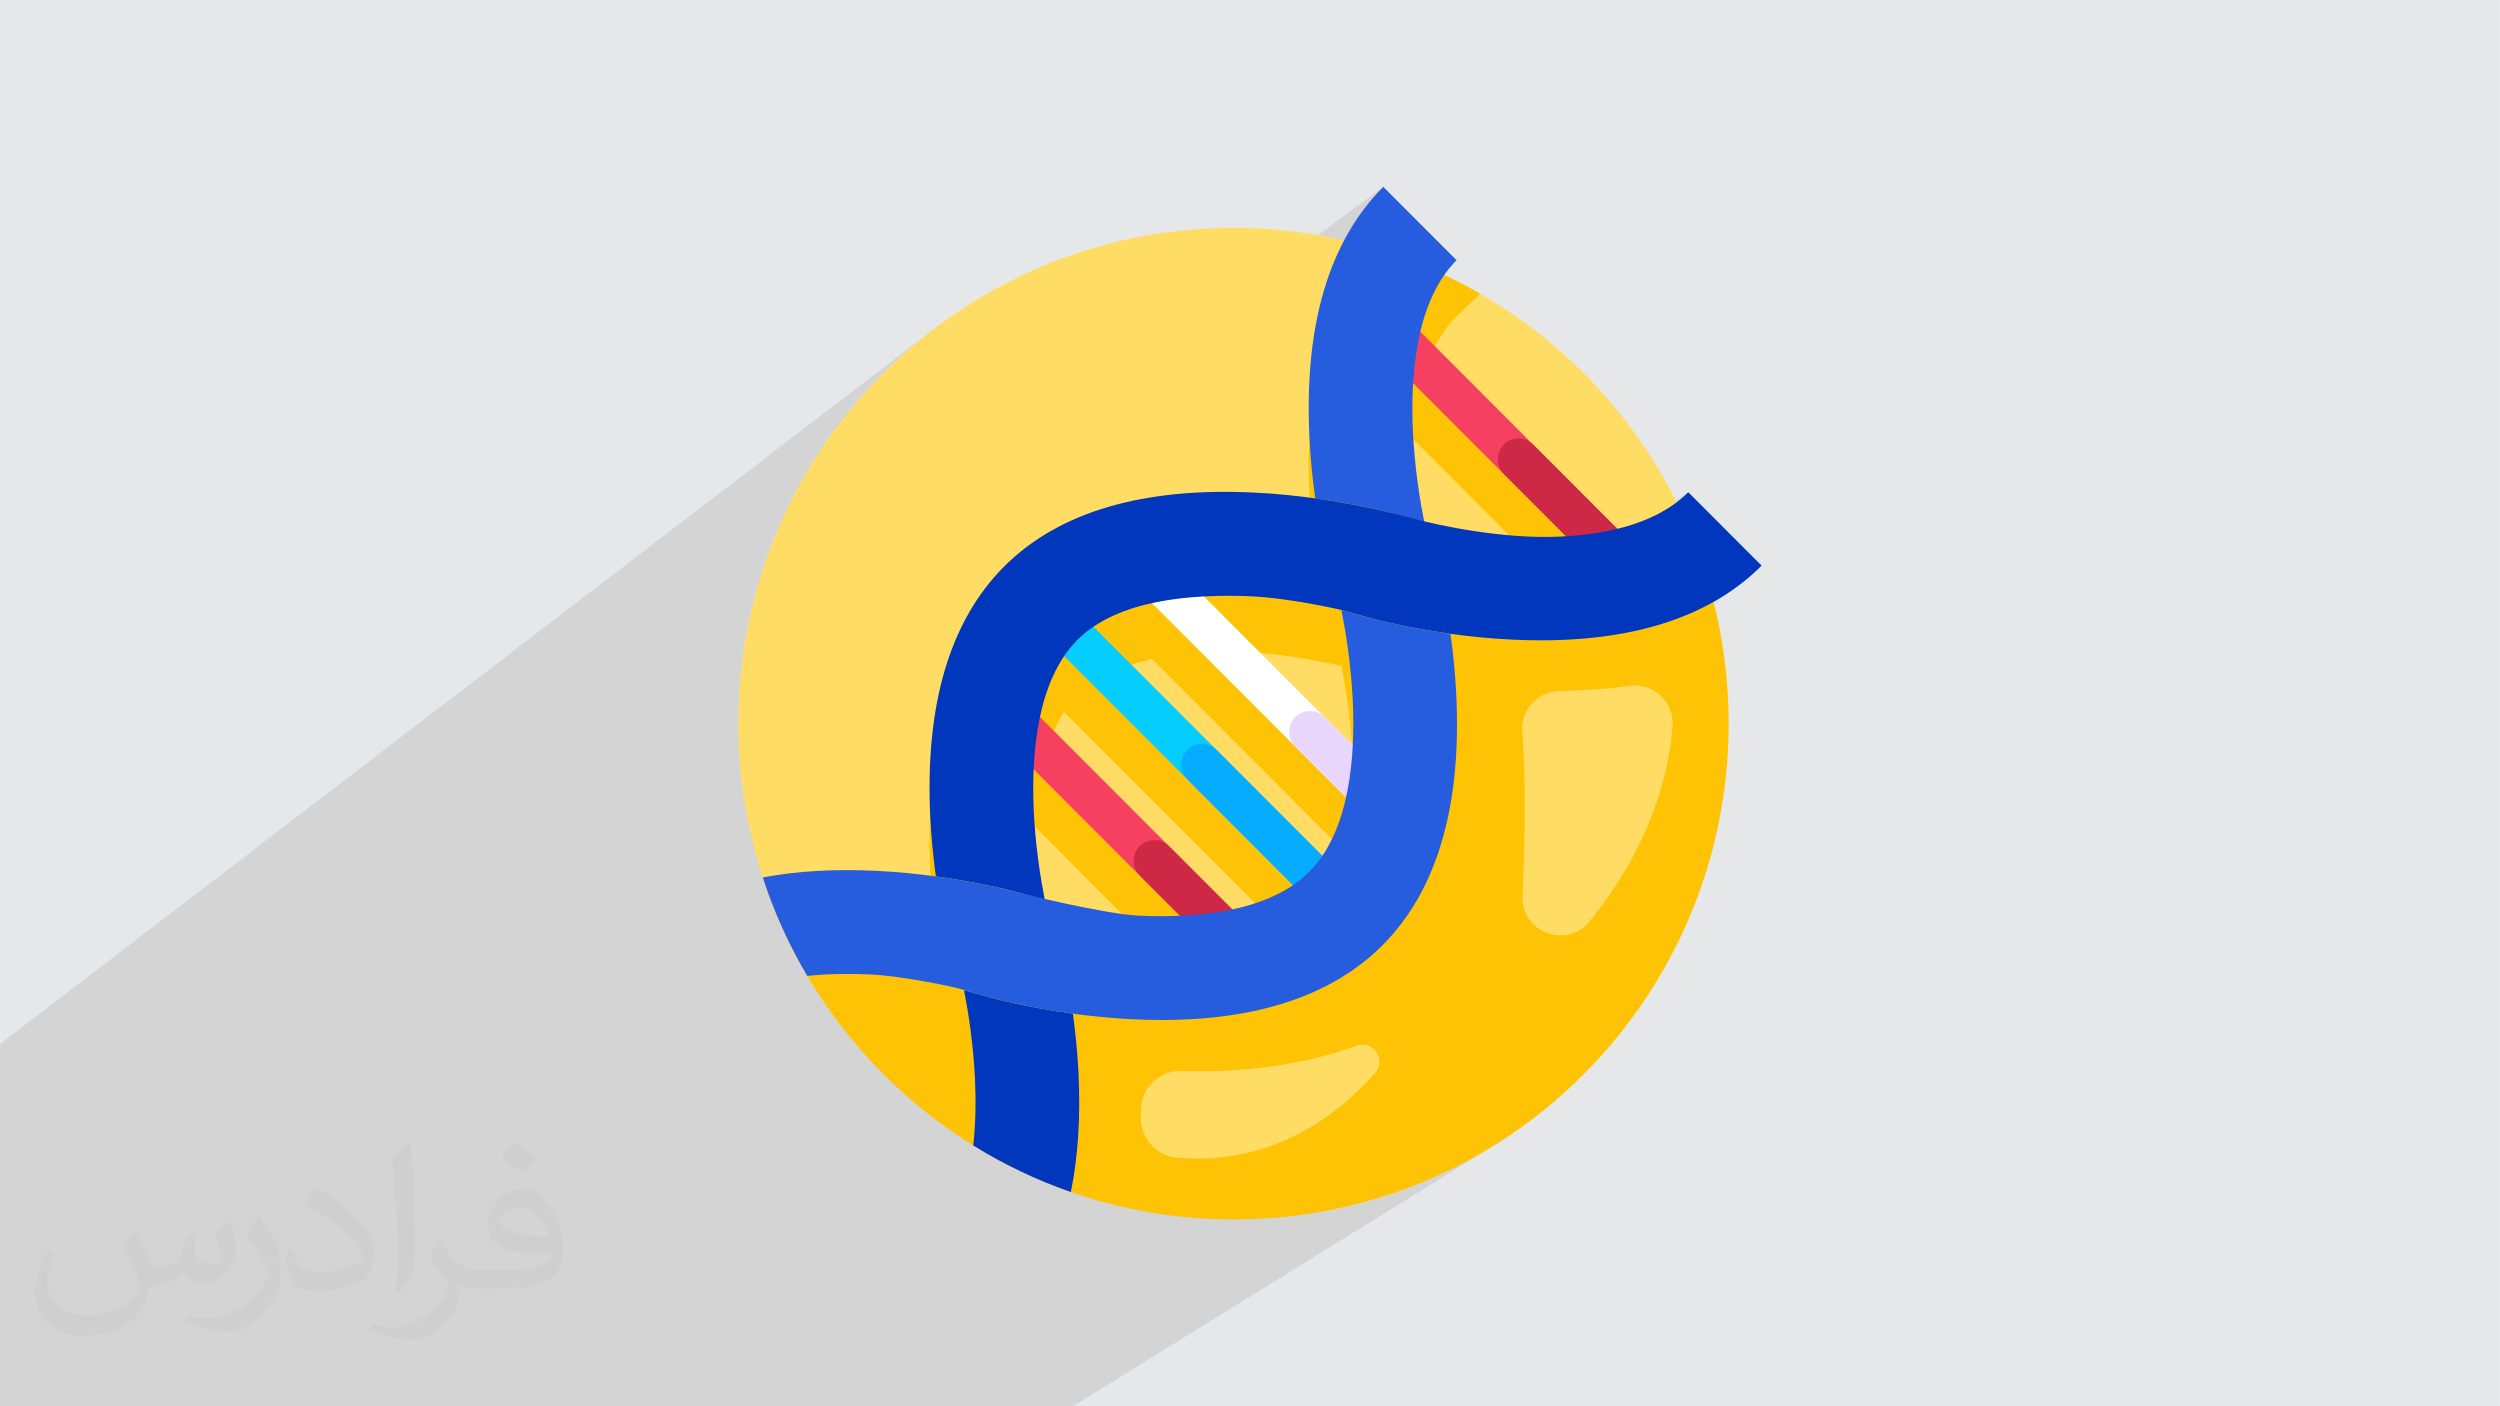 <?xml version="1.0" encoding="UTF-8"?>
<!DOCTYPE svg PUBLIC "-//W3C//DTD SVG 1.1//EN" "http://www.w3.org/Graphics/SVG/1.1/DTD/svg11.dtd">
<!-- Creator: CorelDRAW 2020 (64-Bit) -->
<svg xmlns="http://www.w3.org/2000/svg" xml:space="preserve" width="3.703in" height="2.083in" version="1.1" style="shape-rendering:geometricPrecision; text-rendering:geometricPrecision; image-rendering:optimizeQuality; fill-rule:evenodd; clip-rule:evenodd"
viewBox="0 0 3703.33 2083.33"
 xmlns:xlink="http://www.w3.org/1999/xlink"
 xmlns:xodm="http://www.corel.com/coreldraw/odm/2003"
 enable-background="new 0 0 512.622 512.622">
 <defs>
  <style type="text/css">
   <![CDATA[
    .fil0 {fill:#E6E7E8}
    .fil12 {fill:#0037BD;fill-rule:nonzero}
    .fil9 {fill:#05ACFF;fill-rule:nonzero}
    .fil5 {fill:#05CDFF;fill-rule:nonzero}
    .fil11 {fill:#265CDE;fill-rule:nonzero}
    .fil10 {fill:#CD2846;fill-rule:nonzero}
    .fil7 {fill:#E8D6FF;fill-rule:nonzero}
    .fil8 {fill:#F5415F;fill-rule:nonzero}
    .fil4 {fill:#FFC305;fill-rule:nonzero}
    .fil3 {fill:#FFDC64;fill-rule:nonzero}
    .fil6 {fill:white;fill-rule:nonzero}
    .fil2 {fill:#373435;fill-opacity:0.031}
    .fil1 {fill:#373435;fill-opacity:0.102}
   ]]>
  </style>
 </defs>
 <g id="Layer_x0020_1">
  <polygon class="fil0" points="-0,0 3703.33,0 3703.33,2083.33 -0,2083.33 "/>
 </g>
 <g id="Layer_x0020_1_0">
  <path class="fil1" d="M2560.8 1072.08l0 0zm-2560.81 724.31l0 -249.84 1388.46 -1063.02 -27.7 21.8 -26.61 23.09 -25.48 24.31 -24.28 25.52 -23.06 26.65 -21.77 27.74 -20.44 28.79 -19.08 29.81 -17.67 30.76 -16.19 31.67 -14.7 32.53 -13.13 33.35 -11.52 34.13 -9.89 34.85 -8.18 35.53 -6.45 36.17 -2.62 20.64 949.43 -704.11 -14.62 15.67 -13.59 16.71 -12.57 17.73 -11.52 18.74 -10.48 19.77 -9.46 20.77 -8.41 21.78 -5.91 18.23 77.7 -57.09 -13.5 15.66 -12.54 16.61 -11.59 17.57 -7.39 12.85 28.42 -20.8 382.36 382.87 94.94 -64.61 -11.87 10.74 -12.91 9.61 -68.09 46.33 14.46 14.48 25.21 -17.1 -12.51 9.84 -7.56 12.41 47.74 47.81 -43.31 43.37 0.07 0.07 -52.82 35.41 4.61 -0.57 23.33 -3.9 22.52 -4.78 21.7 -5.63 20.89 -6.5 20.07 -7.36 19.23 -8.22 18.41 -9.07 17.57 -9.94 16.72 -10.79 -309.4 206.07 -0.06 2.98 1.02 13.33 0.85 13.85 0.67 14.31 0.52 14.71 0.37 15.06 0.23 15.33 0.1 15.56 -0.01 15.72 -0.13 15.82 -0.23 15.87 -0.32 15.85 -0.42 15.78 -0.48 15.64 -0.56 15.44 -0.6 15.19 -0.65 14.87 2.17 18.9 7.56 15.78 11.72 12.22 14.65 8.17 16.37 3.67 16.84 -1.32 16.12 -6.76 -298.28 190.39 0.79 6.09 -1.7 8.12 -4.8 7.74 -10.81 11.82 -11.8 11.97 -12.78 11.96 -13.77 11.82 -14.76 11.53 -15.76 11.1 -87.6 55.65 6.6 -0.12 36.96 -2.08 36.23 -3.44 35.48 -4.81 34.7 -6.16 33.87 -7.5 33.03 -8.8 32.13 -10.13 31.22 -11.41 30.26 -12.69 29.27 -13.95 28.26 -15.21 27.2 -16.45 -307.41 191.93 18.83 -3.38 35.63 -8.27 34.93 -9.98 34.17 -11.63 33.38 -13.25 32.54 -14.8 31.65 -16.33 30.72 -17.79 -619.72 383.88 -94.15 0 -107.23 0 -97.3 0 -28.72 0 -0.19 0 -26.9 0 -58 0 -81.89 0 -9.66 0 -74.37 0 -11.45 0 -10.71 0 -18.33 0 -34.67 0 -0.3 0 -21.08 0 -29.91 0 -0.26 0 -14.48 0 -7.88 0 -0.02 0 -12.64 0 -0.01 0 -12.07 0 -0.01 0 -1.59 0 -0.22 0 -19.82 0 -0.21 0 -36.38 0 -23.26 0 -1.04 0 -3.9 0 -27.85 0 -4.37 0 -9.49 0 -31.8 0 -0.11 0 -8.78 0 -9.63 0 -49.11 0 -2.04 0 -6.03 0 -5.58 0 -14.08 0 -3.3 0 -2.64 0 -7.51 0 -6.54 0 -1.49 0 -14.18 0 -3.1 0 -12.11 0 -9.72 0 -5.6 0 -4.35 0 -25.43 0 -4.54 0 -8.34 0 -0.63 0 -20.83 0 -14.56 0 -0.04 0 -8.07 0 -21.48 0 -2.1 0 -34.33 0 -2.67 0 -17.81 0 -14.56 0 -0.01 0 -1.46 0 -42.61 0 -2.9 0 -0.01 0 -10.14 0 -19.38 0 -2.37 0 -9.78 0 -1.25 0 -11.77 0 -33.25 0 -6.85 0 -3.31 0 -2.7 0 -18.47 0 -9.96 0 -2.05 0 -0.04 0 -3.1 0 -10.61 0 -4.4 0 -20.02 0 -15.86 0 -31.05 0 -10.81 0 -7.17 0 -15.56 0 -9.57 0 -27.46 0 -2.02 0 0 -42.21 0 -14.56 0 -15.45 0 -10.59 0 -3.83 0 -4.28 0 -16.92 0 -0.06 0 -51.4 0 -4.07 0 -27.03 0 -17.93 0 -6.93 0 -71.69zm2536.96 -724.31l0 0z"/>
  <path class="fil2" d="M200.66 1826.24c6.98,11.04 11.87,21.04 15.94,32.08 3.02,6.98 5,18.96 20.94,18.96 5,0 11.04,-1.04 17.08,-5 6.98,-3.02 11.98,-8.96 13.96,-16.98l6.15 -21.04 15 -6.98 0.93 1.04c-1.98,7.92 -3.02,15.94 -3.02,20.94 0,18.02 15,24.06 26.98,24.06 6.98,0 13.02,-3.02 13.02,-10 0,-8.02 -4.06,-22.08 -8.02,-35 6.98,-7.08 13.96,-14.06 21.98,-20l1.04 0.94c3.96,15 5.94,30 5.94,40 0,10 -3.96,20 -8.02,26.98 -6.98,14.06 -20,25.1 -35.94,25.1 -11.98,0 -24.89,-6.04 -33.95,-17.08l-0.94 0c-9.17,11.04 -22.19,20 -43.13,20l-6.98 0c-1.04,14.06 -3.96,24.06 -8.96,33.02 -13.02,25 -50.1,42.08 -85,42.08 -49.06,0 -73.02,-28.02 -73.02,-66.04 0,-23.02 7.92,-45 18.96,-60l10 3.96c-7.08,14.06 -12.08,26.98 -12.08,40 0,35 29.06,51.98 62.19,51.98 30.83,0 67.91,-18.96 75,-41.98 -3.02,-25 -11.98,-35.94 -26.15,-58.96 3.96,-6.98 10.1,-15 17.08,-23.02l1.04 0 0 0 0 0 1.98 0.94 0 0 0 0 0 0 -0.01 0.01zm564.15 -133.02c9.9,6.04 19.9,14.06 29.9,23.02 -6.04,8.02 -12.08,15 -21.04,21.04 -10,-8.02 -20,-15 -30,-21.98 7.08,-8.02 14.06,-15 20,-22.08l0 0 0 0 1.15 0zm4.79 96.04c-16.87,0 -30,11.04 -30,19.06 0,16.98 33.02,22.92 73.02,22.92 -5,-20 -21.98,-41.98 -42.92,-41.98l0 0 -0.1 0zm-36.98 93.02c22.19,0 41.04,-1.04 55,-3.96 16.04,-4.06 30,-12.08 30,-18.02 0,-1.04 0,-3.02 -0.94,-5 -9.06,0.94 -19.06,0.94 -29.06,0.94 -28.85,0 -51.98,-6.98 -60.94,-22.92 -2.08,-5 -4.06,-10 -4.06,-16.04 0,-16.04 7.08,-31.98 19.06,-41.98 10,-9.06 21.04,-14.06 33.02,-14.06 20,0 36.98,16.04 47.92,42.08 6.15,13.96 11.04,30 11.04,50.94 0,14.06 -3.96,25 -11.98,34.06 -16.04,15 -45,20.94 -90,20.94l-20 0 0 0 -5 0c-11.04,0 -19.06,-1.98 -24.9,-6.98l-1.04 0c0,3.02 1.04,5 1.04,6.98 0,10 -3.02,23.02 -10,33.02 -20.1,30 -42.19,43.02 -60.1,43.02 -18.96,0 -42.08,-6.98 -63.02,-16.98l3.96 -6.98c6.98,2.92 16.04,5 29.06,5 33.96,0 77.92,-33.02 83.96,-64.06 -1.04,-3.02 -3.96,-5.94 -6.98,-10 -10,-11.98 -16.04,-21.98 -21.98,-31.98 5,-10 10,-18.02 13.96,-25l1.98 0c14.06,28.96 28.13,46.04 56.98,46.04l5.1 0 0 0 20.93 0 0 0 0 0 -3.02 0.94 0 0 0 0 0 0 0 0.01zm-146.04 31.04c2.08,-14.06 3.02,-29.06 3.02,-43.02l0 -21.04c0,-38.96 -5,-96.04 -8.96,-133.02 6.98,-8.02 17.08,-16.98 25,-23.02l1.98 1.04c5,46.98 6.98,101.04 6.98,151.04 0,13.02 -0.94,25.94 -1.98,35 -1.04,11.98 -7.92,20.94 -21.98,35l-3.02 -1.04 -1.04 -0.94 0 0 0 0 0 0 0 -0zm-150.83 -62.08c0.94,18.02 10,33.02 40.83,33.02 20,0 36.04,-5 55,-13.96 3.02,-1.04 5,-3.02 5,-5 0,-11.98 -8.85,-26.98 -23.96,-41.04 -13.96,-13.02 -34.06,-25 -51.04,-31.98 -5.94,-3.02 -8.02,-5 -8.02,-8.02 0,-5 7.08,-16.04 13.02,-23.96l1.98 0c20,10.94 43.02,26.98 60,43.96 15.1,16.04 25.1,33.02 25.1,51.04 0,13.02 -4.06,25.94 -11.04,38.02 -21.87,10.94 -46.04,20 -70,20 -29.06,0 -48.02,-14.06 -48.02,-45 0,-3.02 0,-9.06 1.04,-16.04l10.1 0 0 0 0 0 0 -1.04 0 0 0 0 0 0 0 0zm-52.19 -51.98l18.02 29.06c6.98,10.94 13.02,21.98 13.02,40.94l0 24.06c0,18.96 -11.98,38.96 -31.98,60 -15,13.96 -28.96,20 -42.08,20 -18.96,0 -40,-6.04 -64.89,-16.98l3.02 -7.08c7.92,2.08 16.87,4.06 27.91,4.06 36.04,0 71.98,-26.04 89.06,-58.02 1.98,-4.06 2.92,-6.98 2.92,-8.96 0,-4.06 -1.98,-8.02 -3.96,-11.04 -8.96,-16.98 -18.96,-33.02 -29.9,-46.98 5.83,-9.06 11.87,-18.02 17.92,-27.08l0.94 0 0 0 0 0 0 -1.98 0 0 0 0 0 0 0 0z"/>
  <g id="_2524649331552">
   <path class="fil3" d="M2536.96 1072.09c0,405.64 -293.47,644.18 -698.56,644.18 -268.85,0 -514.99,-54.54 -642.7,-270.54 -64.72,-109.46 -101.87,-237.21 -101.87,-373.65 0,-405.63 328.39,-734.47 733.48,-734.47 315.99,0 585.31,200.09 688.5,480.64 29.1,79.11 21.14,164.61 21.14,253.84l0 0z"/>
   <path class="fil4" d="M2560.8 1072.09c0,-0.04 0,-0.07 0,-0.11 -0.01,-81.38 -13.51,-162.88 -40.12,-239.96l-0.02 -0.02c-1.59,-4.6 -3.22,-9.18 -4.89,-13.74 -18.43,-50.1 -92.48,-36.28 -92.29,17.11 0,0.87 0.01,1.74 0.01,2.61 0,6.83 -0.11,13.64 -0.3,20.43 -8.9,3.07 -18.03,5.76 -27.33,8.05l-124.7 -124.86c0,0 0,0 0,-0l-167.12 -167.35c9.66,-40.67 26.28,-78.33 53.63,-105.72l35.23 -33.31c-47.76,-27.55 -98.92,-49.82 -152.67,-66.13 -74.55,81 -108.37,202.74 -100.52,362.19 1.59,32.16 4.77,62.66 8.56,90.02 39.94,5.54 73.15,12.37 94.96,17.41 -24.83,-5.56 -58.75,-12.39 -94.96,-17.41 -27.32,-3.79 -57.78,-6.98 -89.89,-8.56 -165.42,-8.16 -290.24,28.68 -370.98,109.53 -80.74,80.85 -117.54,205.83 -109.38,371.48 1.54,31.23 4.59,60.88 8.23,87.62 -26.71,-3.65 -56.31,-6.7 -87.5,-8.24 -38.69,-1.91 -75.15,-1.35 -109.35,1.65 -18.44,-17.26 -36,-35.44 -52.59,-54.5 6.98,19.48 14.95,38.95 23.58,57.78 -0.02,0 -0.03,0 -0.04,0.01 24.26,52.94 54.6,102.52 90.17,147.79l0.05 0c53.19,67.7 118.86,126.8 194.3,173.06l0 0.01c115.04,70.53 246.94,107.65 382.45,107.65 408.32,0.01 733.48,-332.11 733.48,-734.46l-0 0zm-873.63 367.43c-34.06,-1.56 -99.18,-15.5 -139.84,-24.89 -6.48,-33.37 -13.76,-80.19 -16.09,-131.24 -0.87,-19.05 -1.07,-39.64 -0.15,-60.77l157.26 157.47 59.5 59.58c-21.11,0.93 -41.67,0.72 -60.69,-0.15l0 0zm138.17 -9.25l-284.86 -285.24c7,-32.9 18.31,-64.21 35.91,-90.16l182.57 182.81 156.43 156.64c-25.91,17.61 -57.19,28.94 -90.04,35.95l0 0zm133.48 -79.45l-338.97 -339.43c25.04,-16.95 55.07,-27.98 86.71,-34.94l212.17 212.46 75.25 75.35c-7.05,31.61 -18.21,61.57 -35.16,86.56l0 0zm45.1 -163.59l-41.76 -41.82 -178.59 -178.84c22.43,-1.18 44.31,-1.1 64.48,-0.41 60.8,2.1 139.02,20.45 139.02,20.45 6.55,32.82 14.18,80.28 16.78,132.91 1.04,21.14 1.29,44.15 0.09,67.7l0 0zm244.95 -310.17c-58.15,-4.06 -109.75,-14.68 -139.27,-21.76 -6.49,-32.77 -13.96,-79.65 -16.52,-131.59 -1.12,-22.79 -1.32,-47.75 0.22,-73.23l226.72 227.02c-24.77,1.47 -49.01,1.11 -71.14,-0.44z"/>
   <polygon class="fil5" points="1519.84,915.36 1563.27,871.87 2015.04,1324.25 1971.61,1367.74 "/>
   <polygon class="fil6" points="1624.08,811 1667.51,767.52 2119.28,1219.9 2075.85,1263.38 "/>
   <path class="fil7" d="M1940.44 1053.39c-27.36,0 -41.07,33.12 -21.72,52.5l157.31 157.53 43.44 -43.49 -157.32 -157.53c-5.76,-5.77 -13.57,-9 -21.72,-9z"/>
   <polygon class="fil8" points="1980.22,454.46 2023.65,410.97 2475.42,863.35 2431.99,906.84 "/>
   <polygon class="fil8" points="1413.44,1021.88 1456.86,978.39 1908.63,1430.77 1865.21,1474.26 "/>
   <path class="fil9" d="M1780.67 1102.15c-27.36,0 -41.06,33.13 -21.72,52.5l212.85 213.14 43.44 -43.5 -212.85 -213.14c-5.76,-5.76 -13.57,-9 -21.72,-9z"/>
   <g>
    <path class="fil6" d="M1667.64 767.47l451.84 452.45 -451.84 -452.45zm0 0l0 0 0 0z"/>
   </g>
   <path class="fil10" d="M2227.73 702.07l204.45 204.73 43.43 -43.49 -204.45 -204.73c-5.76,-5.77 -13.57,-9.01 -21.72,-9.01 -27.36,0 -41.07,33.13 -21.72,52.5z"/>
   <path class="fil10" d="M1710.07 1244.56c-27.36,0 -41.06,33.12 -21.72,52.5l177.04 177.28 43.44 -43.49 -177.04 -177.28c-5.76,-5.77 -13.57,-9.01 -21.72,-9.01z"/>
   <path class="fil11" d="M2109.86 773.58c-6.55,-32.82 -14.18,-80.28 -16.78,-132.91 -4.08,-82.82 3.81,-194.32 64.59,-255.18l-108.58 -108.72c-80.74,80.85 -117.54,205.83 -109.38,371.48 1.59,32.15 4.77,62.66 8.56,90.01 70.52,9.79 120.09,23.61 122.93,24.41l38.67 10.91z"/>
   <path class="fil12" d="M2500.94 729.23c-60.26,60.34 -170.44,70.51 -252.06,64.81 -90.57,-6.33 -165.36,-28.56 -165.36,-28.56 -2.84,-0.8 -64.72,-17.42 -135.24,-27.2 -27.32,-3.79 -57.78,-6.98 -89.89,-8.56 -165.42,-8.16 -290.24,28.68 -370.98,109.53 -80.74,80.85 -117.54,205.83 -109.38,371.48 1.54,31.23 4.59,60.87 8.23,87.61 71.78,9.8 122.45,23.92 125.32,24.73l36.09 10.18c-6.56,-33.46 -14.03,-80.99 -16.4,-132.88 -3.73,-81.84 4.46,-192.06 64.72,-252.41 60.27,-60.34 170.31,-67.63 252.07,-64.81 60.79,2.1 139.02,20.46 139.02,20.46l38.67 10.91c2.83,0.8 52.41,14.62 122.92,24.41 27.32,3.79 57.78,6.98 89.89,8.56 15.04,0.74 29.71,1.11 44.07,1.11 143.65,0 253.51,-37.14 326.91,-110.64l-108.58 -108.72z"/>
   <path class="fil12" d="M1589.33 1501.69c-71.78,-9.8 -122.44,-23.92 -125.31,-24.73l-36.04 -10.17c6.42,32.69 13.69,78.96 16.21,130.09 1.51,30.75 1.37,65.44 -2.51,100.04 45.18,28.02 93.61,51.25 144.61,69.01 10.69,-52.43 14.48,-111.35 11.27,-176.62 -1.54,-31.23 -4.59,-60.88 -8.23,-87.62l-0 0z"/>
   <path class="fil11" d="M2148.65 938.91c-70.52,-9.78 -120.08,-23.6 -122.93,-24.4l-38.67 -10.91c6.55,32.82 14.18,80.28 16.78,132.91 4.08,82.82 -3.81,194.32 -64.59,255.17 -60.26,60.34 -170.33,68.56 -252.06,64.81 -51.82,-2.37 -175.61,-33.43 -175.61,-33.43 -2.87,-0.81 -53.54,-14.93 -125.32,-24.73 -26.7,-3.65 -56.31,-6.7 -87.5,-8.24 -62.08,-3.06 -118.44,0.21 -168.9,9.77 16.71,51.33 38.91,100.18 65.91,145.85 32.13,-3.32 64.13,-3.48 92.66,-2.18 47.5,2.17 124.88,18.28 137.74,22.44 10.77,3.49 37.56,10.93 37.87,10.98 2.87,0.81 53.54,14.93 125.32,24.73 26.71,3.65 56.31,6.7 87.5,8.24 15.04,0.74 29.71,1.11 44.07,1.11 143.65,0 253.51,-37.14 326.91,-110.64 80.74,-80.85 117.54,-205.83 109.38,-371.48 -1.59,-32.16 -4.77,-62.66 -8.56,-90.02z"/>
   <path class="fil3" d="M2309.48 1023.85c31.82,-0.81 70.65,-2.89 104.31,-7.81 35.44,-5.19 66.63,23.96 63.85,59.71 -5.32,68.36 -30.66,175.22 -122.76,289.08 -34.05,42.1 -102.06,16.14 -99.58,-37.98 3.58,-78.41 5.56,-172.76 -0.36,-242.36 -2.73,-32.14 22.34,-59.82 54.54,-60.64z"/>
   <path class="fil3" d="M1690 1656.56l0 -11.43c0,-33.2 27.49,-59.72 60.62,-58.56 61.06,2.12 160.12,-1.84 258.86,-37.34 24.59,-8.84 44.55,21 27.25,40.61 -55.06,62.4 -151.79,137.23 -293.17,125.13 -30.28,-2.59 -53.56,-27.98 -53.56,-58.42z"/>
  </g>
 </g>
</svg>
